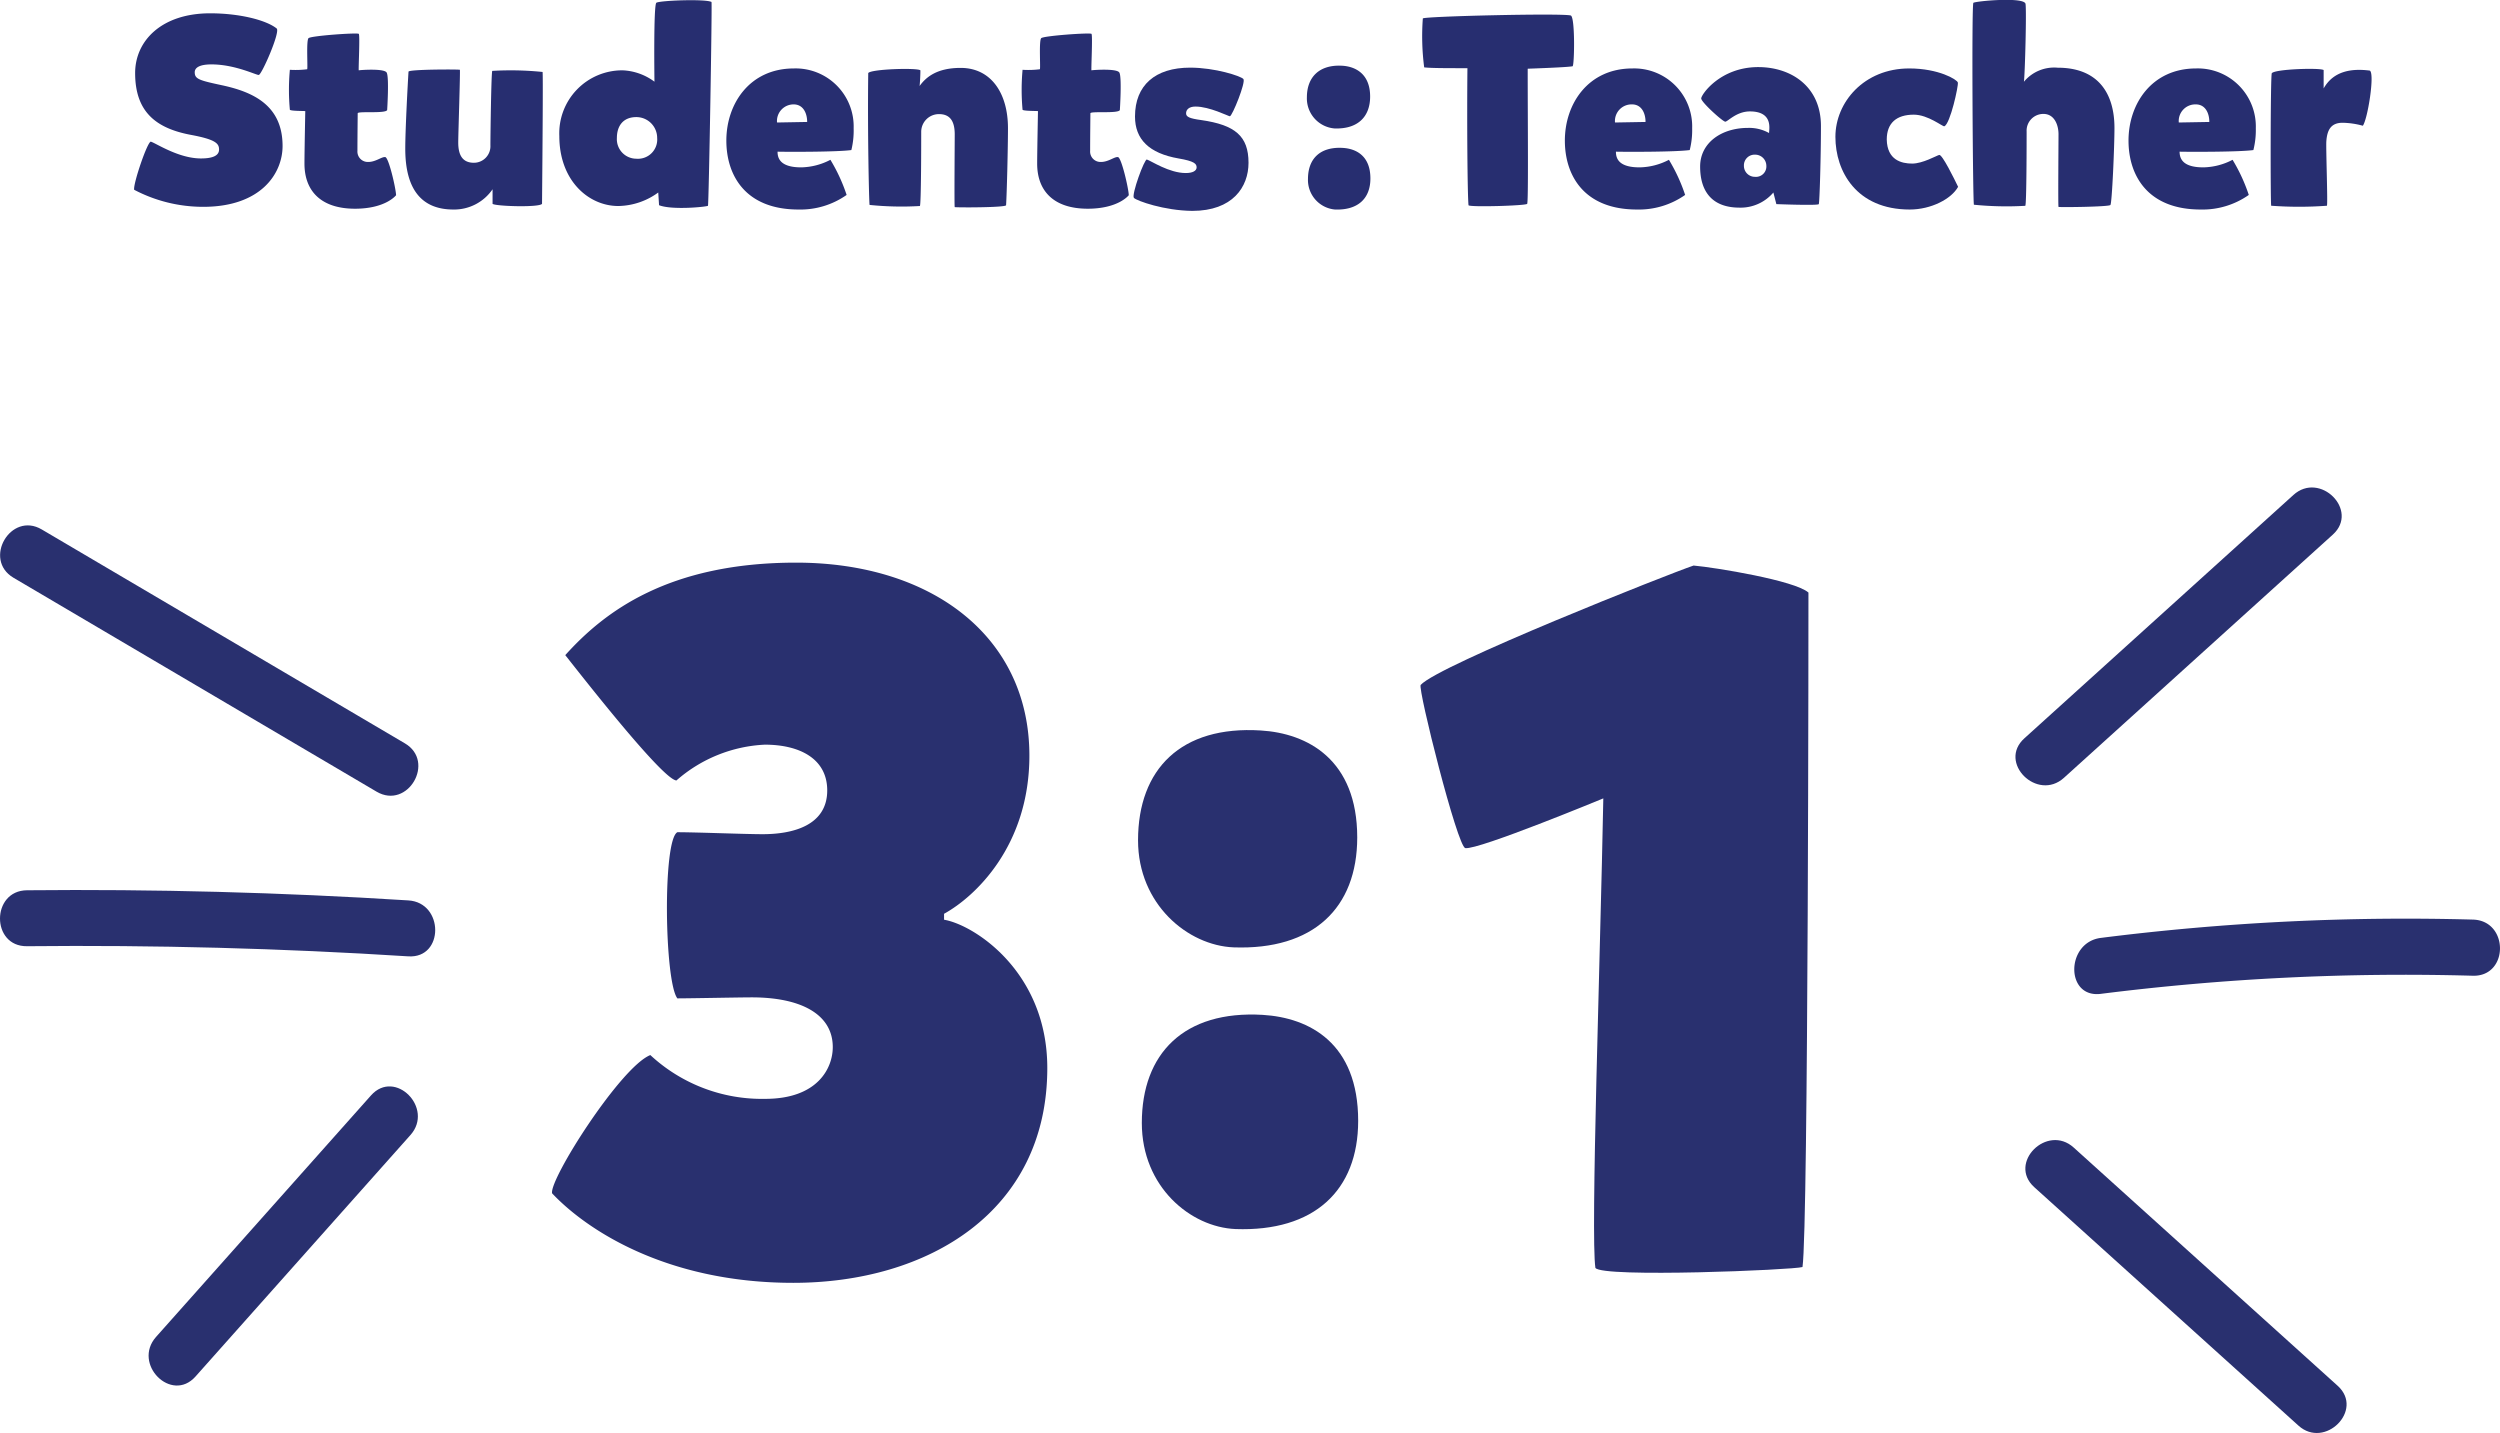 <svg xmlns="http://www.w3.org/2000/svg" viewBox="0 0 370 212.09"><title>ratio</title><path d="M139.72,139.71c4.41.74,15.28,7.66,15.28,21.94,0,21.35-17.77,31.8-37.6,31.8-19.09,0-30.85-8.1-35.69-13.25-.44-2.06,10.14-18.7,14.54-20.46a24.27,24.27,0,0,0,17,6.48c7.78,0,10-4.56,10-7.66,0-4.86-4.7-7.36-12-7.36-1.91,0-9,.15-11,.15-1.91-2.5-2.2-23.41,0-24.59,2.79,0,10,.29,12.63.29,4.26,0,9.55-1.18,9.55-6.48,0-4.71-4.11-6.77-9.25-6.77a21.34,21.34,0,0,0-13.07,5.3c-2.06-.15-14-15.46-16.45-18.55C89.49,94.07,99,86.86,117.83,86.86c20,0,34.52,10.9,34.52,28.56,0,13.4-8.08,20.91-12.63,23.41Z" transform="translate(0 -3.59)" style="fill:#29306f"/><path d="M182.57,143.8c-6.79-.28-14.14-6.39-14.14-15.84,0-10.56,6.38-17,18.16-16.26,6.93.42,14.28,4.31,14.28,15.84C200.86,138,194.35,144.22,182.57,143.8Zm.28,41.69c-6.65-.28-13.86-6.25-13.86-15.7,0-10.28,6.24-16.68,17.88-16,6.93.42,14.14,4.17,14.14,15.7C201,179.79,194.49,185.91,182.84,185.49Z" transform="translate(0 -3.59)" style="fill:#29306f"/><path d="M236.12,191.24c-.73-4.86.73-46.08,1.17-69.49,0,0-18.51,7.66-20.42,7.36-1.17-.15-7.05-23.56-6.61-24.15,2.64-2.94,36.87-16.49,40.39-17.67,3.23.29,15,2.21,17,4,0,0,0,93.93-.88,99.82C265.49,191.54,237.14,192.72,236.12,191.24Z" transform="translate(0 -3.59)" style="fill:#29306f"/><path d="M59.93,113.61,6.18,81.95C1.59,79.24-2.58,86.39,2,89.1l53.74,31.66C60.35,123.46,64.51,116.31,59.93,113.61Z" transform="translate(0 -3.59)" style="fill:#29306f"/><path d="M60.44,136.85q-28.2-1.78-56.45-1.5c-5.31.05-5.33,8.34,0,8.28q28.26-.29,56.45,1.5C65.74,145.46,65.73,137.18,60.44,136.85Z" transform="translate(0 -3.59)" style="fill:#29306f"/><path d="M54.91,165.71,23.09,201.46c-3.53,4,2.29,9.84,5.84,5.86l31.82-35.75C64.28,167.6,58.46,161.72,54.91,165.71Z" transform="translate(0 -3.59)" style="fill:#29306f"/><path d="M339.42,76.85l-39.8,36c-4,3.58,1.9,9.42,5.84,5.86l39.8-36C349.21,79.13,343.35,73.28,339.42,76.85Z" transform="translate(0 -3.59)" style="fill:#29306f"/><path d="M366,139.69a359.11,359.11,0,0,0-55.08,2.71c-5.2.66-5.27,8.95,0,8.28A359.1,359.1,0,0,1,366,148C371.33,148.12,371.33,139.84,366,139.69Z" transform="translate(0 -3.59)" style="fill:#29306f"/><path d="M346,208.71l-39.09-35.28c-3.94-3.56-9.8,2.28-5.84,5.86l39.09,35.28C344.06,218.12,349.92,212.29,346,208.71Z" transform="translate(0 -3.59)" style="fill:#29306f"/><path d="M19.86,31.68c-.2-.8,2-7.28,2.48-7.12.84.28,4.12,2.48,7.4,2.48,1.8,0,2.68-.44,2.68-1.32s-.48-1.48-4.12-2.16C23.14,22.6,20,20.2,20,14.4,20,9.64,23.9,5.56,31.1,5.56c4.36,0,8.28,1,9.84,2.24.6.44-2.2,6.84-2.64,6.88-.28.08-3.48-1.56-7-1.56-1.76,0-2.48.48-2.48,1.16,0,1,.64,1.2,4,1.92,4.68,1,9,3,9,9,0,4-3.12,9-11.76,9A21.93,21.93,0,0,1,19.86,31.68Z" transform="translate(0 -3.59)" style="fill:#272e70"/><path d="M52.9,25.92a1.54,1.54,0,0,0,1.6,1.64c1.12,0,2-.8,2.52-.72s1.56,4.6,1.6,5.64c0,0-1.52,2-6.08,2-4.92,0-7.48-2.52-7.48-6.68,0-1.72.12-7.72.12-7.76s-2.08,0-2.28-.2a32.54,32.54,0,0,1,0-5.92,13.66,13.66,0,0,0,2.56-.08c.12-.16-.16-4.24.2-4.6s7.24-.84,7.44-.64-.08,5.44,0,5.4,3.72-.32,4.12.32.08,5.56.08,5.56c-.28.56-4.36.12-4.36.48S52.9,23.92,52.9,25.92Z" transform="translate(0 -3.59)" style="fill:#272e70"/><path d="M72.9,33.76c0-.84,0-1.88,0-2.16a6.89,6.89,0,0,1-5.8,3c-4.72,0-7.12-3-7.12-9,0-2.76.36-9.52.48-11.4,0-.36,7.52-.36,7.6-.28s-.24,9.48-.24,10.76c0,1.88.64,3,2.32,3a2.45,2.45,0,0,0,2.44-2.6c0-1.12.12-10.92.28-11a46.38,46.38,0,0,1,7.44.16c.08.16,0,10.88-.08,19.52C79.78,34.32,73.34,34.12,72.9,33.76Z" transform="translate(0 -3.59)" style="fill:#272e70"/><path d="M82.78,23.72A9.32,9.32,0,0,1,92.18,14a8.48,8.48,0,0,1,4.68,1.68S96.7,4.33,97.14,4s7.2-.6,8.16-.12c.12,0-.4,30-.52,30.16s-5.32.68-7.24-.08l-.12-1.88a10.26,10.26,0,0,1-5.92,2C87.18,34.08,82.78,30.4,82.78,23.72Zm11.4,3.36A2.85,2.85,0,0,0,97.26,24a3.08,3.08,0,0,0-3.08-3.08c-2,0-2.88,1.36-2.88,3.08A2.89,2.89,0,0,0,94.18,27.08Z" transform="translate(0 -3.59)" style="fill:#272e70"/><path d="M118.58,28.36a9.67,9.67,0,0,0,4.32-1.12,25.32,25.32,0,0,1,2.4,5.2,11.88,11.88,0,0,1-7.12,2.16c-7.88,0-10.68-5.08-10.68-10.2,0-5.44,3.44-10.68,10-10.68a8.59,8.59,0,0,1,8.84,8.84A12.09,12.09,0,0,1,126,25.8c-2.08.28-8.76.28-10.92.24C115.06,27.44,116,28.36,118.58,28.36Zm.88-6.72c0-1.32-.6-2.6-2-2.6A2.46,2.46,0,0,0,115,21.72Z" transform="translate(0 -3.59)" style="fill:#272e70"/><path d="M136.22,14c0,.84-.08,2-.12,2.32.92-1.28,2.52-2.68,6.08-2.68,4.48,0,7,3.72,7,8.92,0,2.76-.16,9.52-.28,11.4,0,.36-7.52.36-7.6.28s0-9.48,0-10.76c0-1.88-.64-3-2.32-3a2.62,2.62,0,0,0-2.64,2.6c0,1.12,0,10.92-.2,11a46.27,46.27,0,0,1-7.44-.16c-.08-.16-.32-10.88-.2-19.52C128.94,13.8,135.78,13.6,136.22,14Z" transform="translate(0 -3.59)" style="fill:#272e70"/><path d="M161.34,25.92a1.54,1.54,0,0,0,1.6,1.64c1.12,0,2-.8,2.52-.72s1.56,4.6,1.6,5.64c0,0-1.52,2-6.08,2-4.92,0-7.48-2.52-7.48-6.68,0-1.72.12-7.72.12-7.76s-2.08,0-2.28-.2a32.54,32.54,0,0,1,0-5.92,13.66,13.66,0,0,0,2.56-.08c.12-.16-.16-4.24.2-4.6s7.24-.84,7.44-.64-.08,5.44,0,5.4,3.72-.32,4.12.32.08,5.56.08,5.56c-.28.56-4.36.12-4.36.48S161.34,23.92,161.34,25.92Z" transform="translate(0 -3.59)" style="fill:#272e70"/><path d="M167.82,32.88c-.4-.44,1.56-5.8,1.92-5.68.64.2,3.28,2,5.76,2,1,0,1.6-.32,1.6-.84s-.32-.92-2.68-1.32c-4.36-.76-6.44-2.84-6.44-6.2,0-4.64,3-7.24,8.16-7.24,3.68,0,7.48,1.24,7.88,1.68s-1.64,5.48-2,5.52c-.2,0-3-1.44-5.08-1.44-1,0-1.4.48-1.4,1s.48.76,2.24,1c5,.72,7,2.36,7,6.32,0,3.6-2.36,7.12-8.32,7.12C172.3,34.76,168.26,33.32,167.82,32.88Z" transform="translate(0 -3.59)" style="fill:#272e70"/><path d="M197.5,22.6A4.46,4.46,0,0,1,193.42,18c0-3,1.84-4.88,5.24-4.68,2,.12,4.12,1.24,4.12,4.56C202.78,20.92,200.9,22.72,197.5,22.6Zm.08,12a4.39,4.39,0,0,1-4-4.52c0-3,1.8-4.8,5.16-4.6,2,.12,4.08,1.2,4.08,4.52C202.82,33,200.94,34.72,197.58,34.6Z" transform="translate(0 -3.59)" style="fill:#272e70"/><path d="M210.58,6.32c.2-.32,20.56-.8,21.88-.44.68.12.56,7.48.28,7.52-.72.12-3.4.24-6.64.36,0,8.12.12,19.72-.08,20s-8.64.52-8.68.2c-.16-1.64-.24-12.56-.16-20.28-3,0-5.4,0-6.4-.12A35.6,35.6,0,0,1,210.58,6.32Z" transform="translate(0 -3.59)" style="fill:#272e70"/><path d="M242.66,28.36A9.67,9.67,0,0,0,247,27.24a25.35,25.35,0,0,1,2.4,5.2,11.89,11.89,0,0,1-7.12,2.16c-7.88,0-10.68-5.08-10.68-10.2,0-5.44,3.44-10.68,10-10.68a8.59,8.59,0,0,1,8.84,8.84,12.11,12.11,0,0,1-.36,3.24c-2.08.28-8.76.28-10.92.24C239.14,27.44,240.06,28.36,242.66,28.36Zm.88-6.72c0-1.32-.6-2.6-2-2.6a2.46,2.46,0,0,0-2.52,2.68Z" transform="translate(0 -3.59)" style="fill:#272e70"/><path d="M260.22,13.52c4.84,0,9.28,2.84,9.28,8.72,0,4.56-.2,11.32-.32,11.56s-6.28,0-6.28,0l-.44-1.72a6.36,6.36,0,0,1-5,2.24c-4.08,0-5.84-2.4-5.84-6.08,0-3.52,3.16-5.72,7.08-5.72a6,6,0,0,1,3.12.76c0-.56.64-3.2-2.84-3.2-2,0-3.28,1.52-3.64,1.52s-3.56-2.88-3.56-3.44S254.58,13.52,260.22,13.52Zm-.48,16.24a1.54,1.54,0,0,0,1.68-1.64,1.66,1.66,0,0,0-1.68-1.64,1.58,1.58,0,0,0-1.64,1.64A1.62,1.62,0,0,0,259.74,29.76Z" transform="translate(0 -3.59)" style="fill:#272e70"/><path d="M283,27.8c1.56,0,3.56-1.16,4-1.28s2.24,3.56,2.8,4.72c-1,1.8-4,3.36-7.16,3.36-7.88,0-11-5.64-11-10.76s4.24-10.12,10.92-10.12c4.36,0,7.08,1.64,7.2,2.08s-1.12,6.12-2,6.48c-.24.08-2.4-1.72-4.52-1.72-2.56,0-4,1.24-4,3.68C279.3,27.28,281.42,27.8,283,27.8Z" transform="translate(0 -3.59)" style="fill:#272e70"/><path d="M299.78,4.17c.16,1.08-.08,10.28-.24,11.52a5.81,5.81,0,0,1,5-2.08c5.92,0,8.4,3.72,8.4,8.92,0,2.76-.36,11.12-.6,11.4s-7.6.36-7.68.28,0-9.48,0-10.76-.56-3-2.24-3a2.48,2.48,0,0,0-2.48,2.6c0,1.12,0,10.92-.2,11a48.28,48.28,0,0,1-7.6-.16c-.16-.24-.36-29.63-.08-29.88S299.62,3.08,299.78,4.17Z" transform="translate(0 -3.59)" style="fill:#272e70"/><path d="M326.1,28.36a9.67,9.67,0,0,0,4.32-1.12,25.35,25.35,0,0,1,2.4,5.2,11.89,11.89,0,0,1-7.12,2.16c-7.88,0-10.68-5.08-10.68-10.2,0-5.44,3.44-10.68,10-10.68a8.59,8.59,0,0,1,8.84,8.84,12.11,12.11,0,0,1-.36,3.24c-2.08.28-8.76.28-10.92.24C322.58,27.44,323.5,28.36,326.1,28.36Zm.88-6.72c0-1.32-.6-2.6-2-2.6a2.46,2.46,0,0,0-2.52,2.68Z" transform="translate(0 -3.59)" style="fill:#272e70"/><path d="M349.7,22.2a12.05,12.05,0,0,0-3-.44c-1.76,0-2.28,1.12-2.4,2.72-.08,1,.24,9.44.08,9.56a56.58,56.58,0,0,1-8.24,0c-.12-.16-.12-18.8.08-19.6.4-.64,7.24-.84,7.68-.48,0,.84,0,2.44,0,2.72,1.44-2.56,4.08-3,6.84-2.64C351.49,14.52,350.41,21.24,349.7,22.2Z" transform="translate(0 -3.59)" style="fill:#272e70"/></svg>